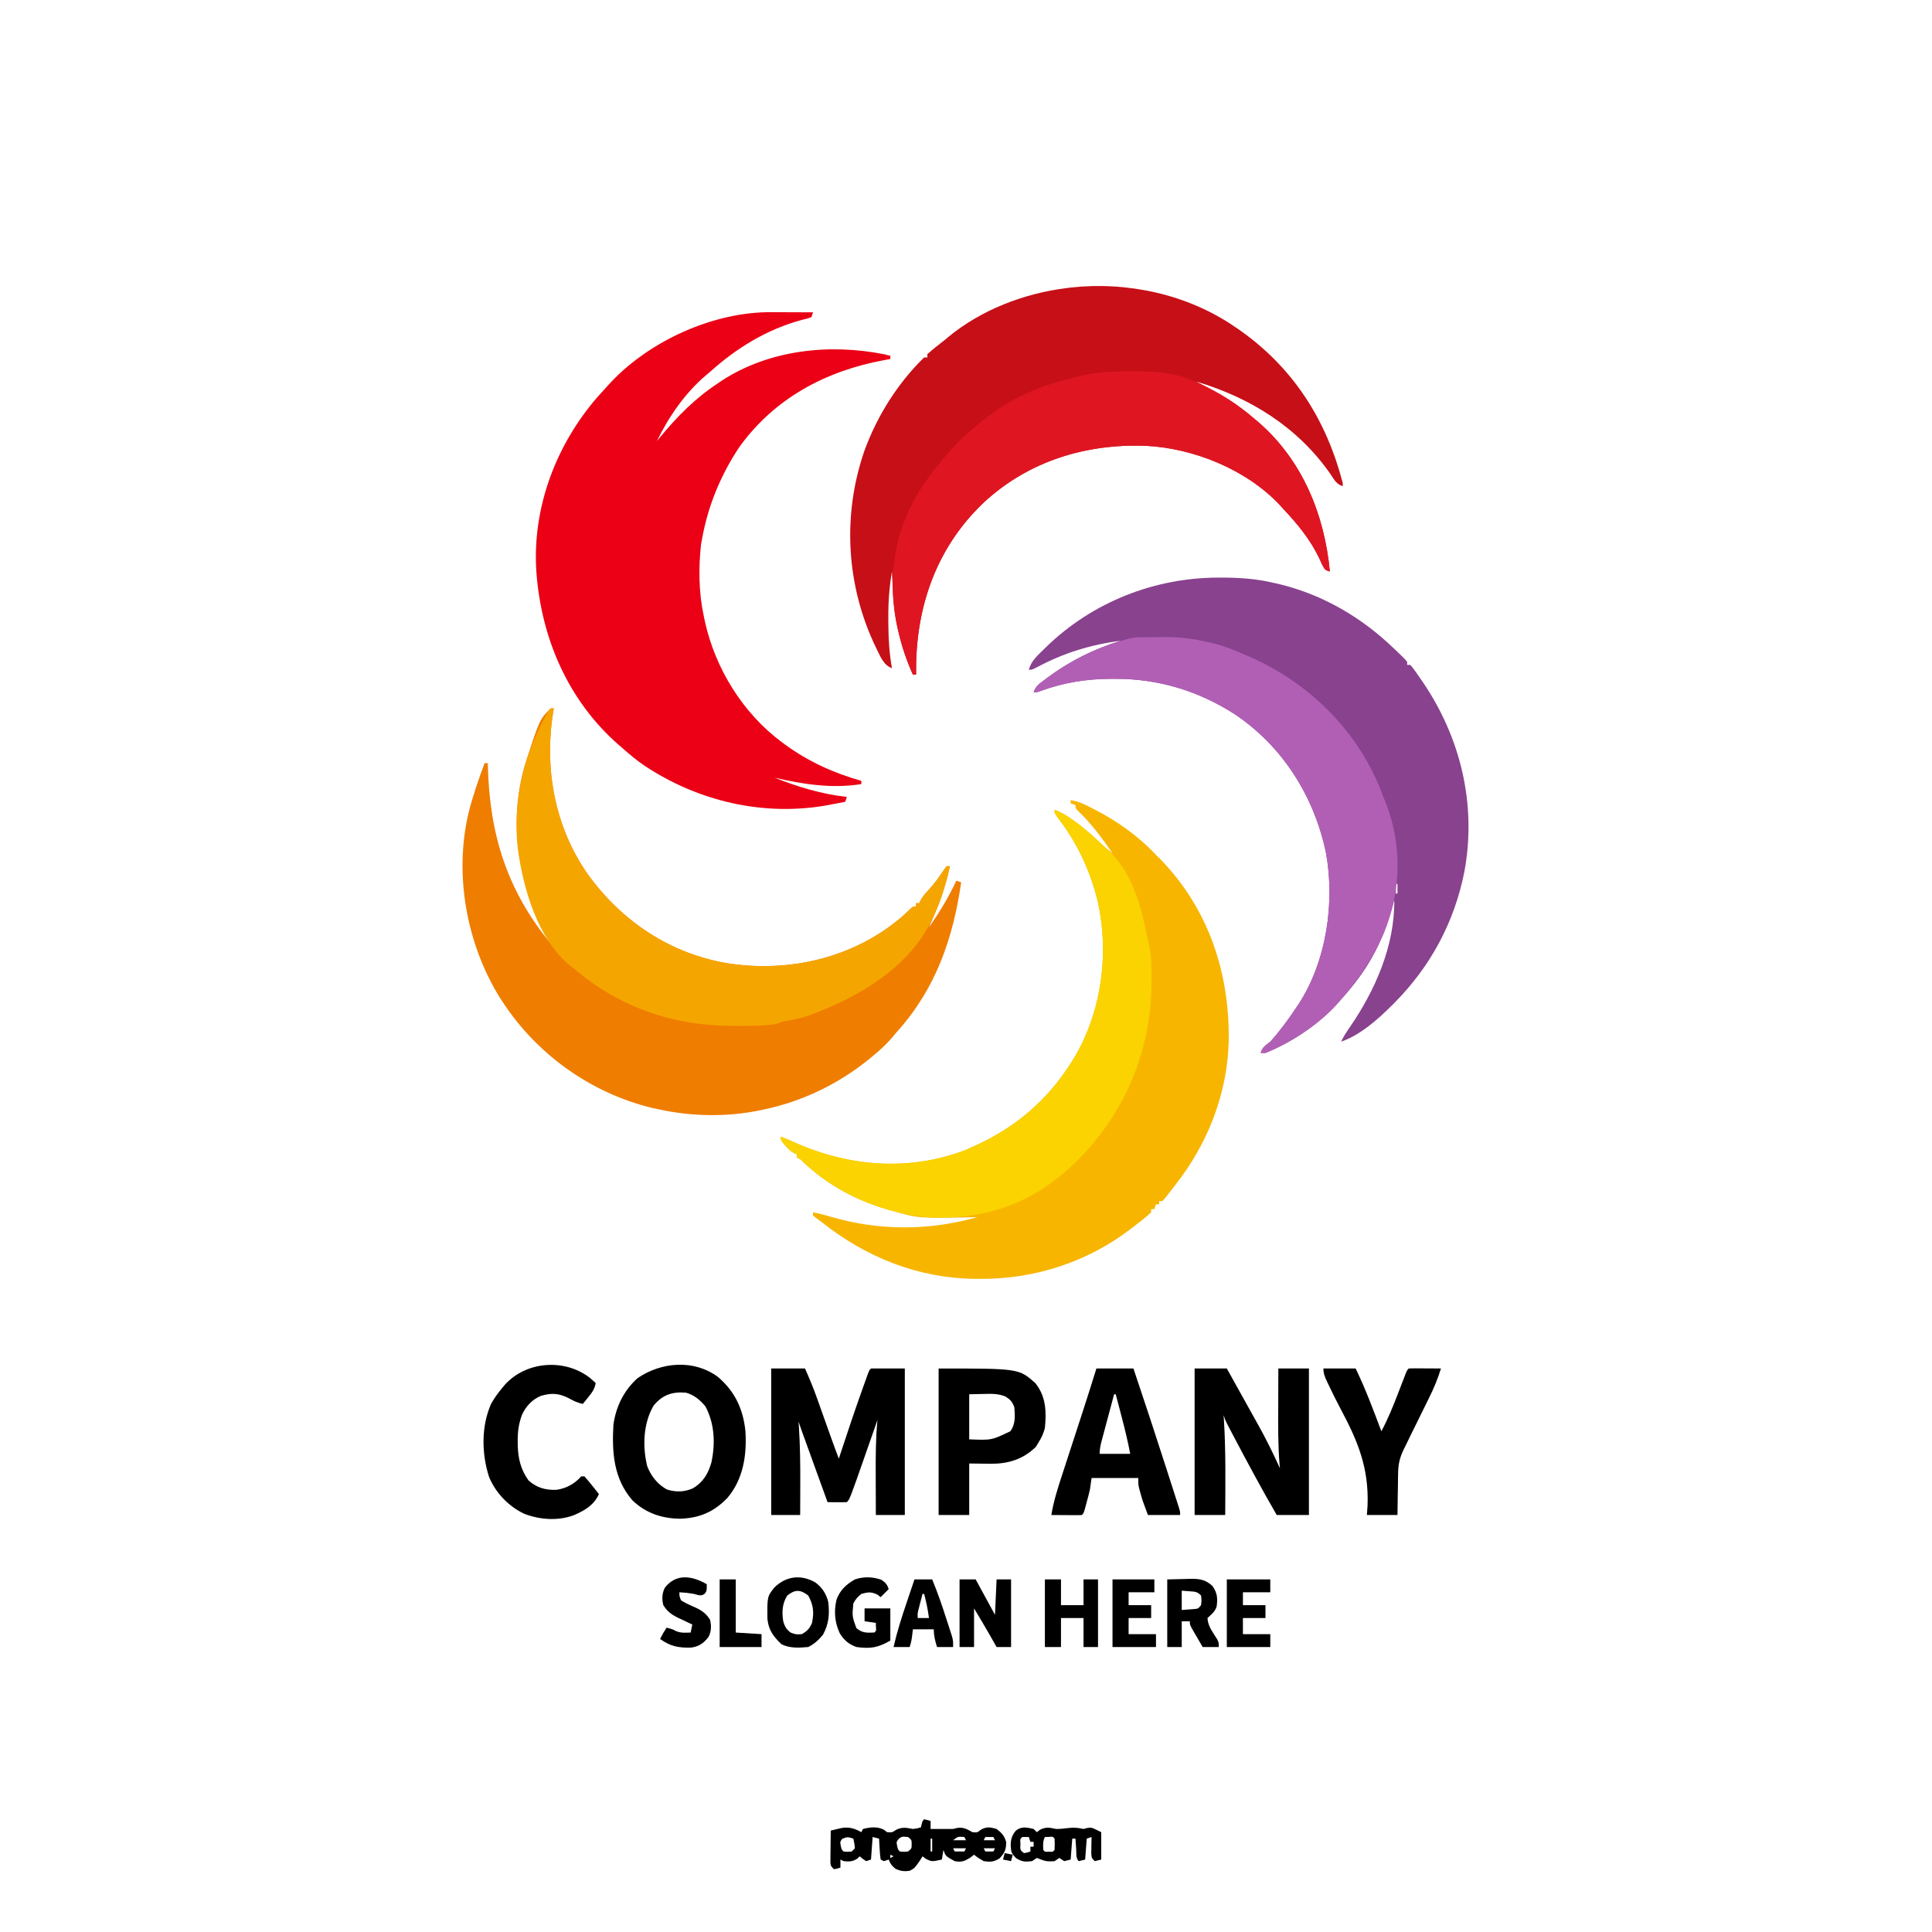 <?xml version="1.0" encoding="UTF-8"?>
<svg version="1.1" xmlns="http://www.w3.org/2000/svg" width="1200" height="1200">
<path d="M0 0 C0.904 0.612 1.807 1.225 2.738 1.855 C36.236 25.367 56.77 57.645 67 97 C67 97.66 67 98.32 67 99 C63.01 97.67 61.794 95.1 59.562 91.75 C39.345 62.483 9.692 44.025 -24 34 C-23.045 34.496 -22.09 34.993 -21.105 35.504 C-9.262 41.705 1.761 48.332 12 57 C12.835 57.7 13.671 58.4 14.531 59.121 C41.944 82.853 55.674 116.643 59 152 C56 151 56 151 54.273 147.824 C53.635 146.448 53.003 145.069 52.375 143.688 C46.759 131.932 38.916 122.465 30 113 C29.339 112.263 28.677 111.525 27.996 110.766 C7.254 88.567 -25.83 75.258 -55.71 73.875 C-92.873 72.646 -127.925 83.363 -155.664 108.812 C-183.716 135.319 -196.824 169.798 -197.955 207.888 C-198.013 210.592 -198.022 213.295 -198 216 C-198.66 216 -199.32 216 -200 216 C-203.796 207.508 -206.678 199.117 -208.812 190.062 C-209.122 188.75 -209.122 188.75 -209.438 187.411 C-211.397 178.772 -212.171 170.339 -212.562 161.5 C-212.606 160.582 -212.649 159.664 -212.693 158.719 C-212.798 156.479 -212.9 154.24 -213 152 C-214.639 161.711 -215.321 171.021 -215.25 180.875 C-215.244 182.832 -215.244 182.832 -215.238 184.829 C-215.156 194.02 -214.62 202.947 -213 212 C-218.387 210.204 -220.419 204.114 -222.906 199.26 C-241.352 161.142 -243.948 117.417 -230.25 77.438 C-222.438 55.673 -209.582 35.17 -193 19 C-192.34 19 -191.68 19 -191 19 C-191 18.34 -191 17.68 -191 17 C-187.508 13.795 -183.715 10.941 -180 8 C-179.295 7.407 -178.59 6.814 -177.863 6.203 C-157.596 -10.521 -130.93 -20.763 -105 -24 C-103.776 -24.166 -103.776 -24.166 -102.527 -24.336 C-67.139 -28.383 -29.467 -20.281 0 0 Z M-212 143 C-211 147 -211 147 -211 147 Z " fill="#C70F17" transform="translate(767,203)"/>
<path d="M0 0 C0.745 0.001 1.49 0.003 2.257 0.004 C4.61 0.01 6.963 0.022 9.316 0.035 C10.923 0.04 12.529 0.045 14.135 0.049 C18.05 0.06 21.964 0.077 25.879 0.098 C25.549 1.088 25.219 2.078 24.879 3.098 C22.352 3.984 22.352 3.984 18.941 4.785 C-2.608 10.593 -21.662 22.222 -38.121 37.098 C-38.99 37.823 -39.859 38.549 -40.754 39.297 C-53.519 50.121 -63.886 65.085 -71.121 80.098 C-70.478 79.31 -69.835 78.522 -69.172 77.711 C-58.407 64.67 -47.29 53.413 -33.121 44.098 C-32.317 43.547 -31.512 42.997 -30.684 42.43 C-1.156 23.309 36.017 19.422 69.879 26.098 C71.214 26.422 72.549 26.753 73.879 27.098 C73.879 27.758 73.879 28.418 73.879 29.098 C72.644 29.317 71.409 29.536 70.137 29.762 C33.777 36.455 1.791 53.476 -20.098 84.031 C-31.678 101.581 -39.402 120.394 -43.121 141.098 C-43.308 142.128 -43.495 143.158 -43.688 144.219 C-45.286 158.514 -45.133 174.004 -42.121 188.098 C-41.865 189.349 -41.608 190.601 -41.344 191.891 C-34.915 221.214 -17.761 249.083 6.441 267.035 C7.135 267.551 7.829 268.067 8.544 268.598 C22.961 279.132 38.702 286.247 55.879 291.098 C55.879 291.758 55.879 292.418 55.879 293.098 C37.746 296.045 19.594 293.25 1.879 289.098 C16.63 294.92 31.093 299.29 46.879 301.098 C46.549 302.088 46.219 303.078 45.879 304.098 C43.401 304.581 40.921 305.06 38.441 305.535 C37.754 305.67 37.066 305.805 36.357 305.943 C-3.882 313.617 -45.357 304.05 -79.216 281.419 C-83.772 278.26 -87.983 274.779 -92.121 271.098 C-92.958 270.381 -93.794 269.664 -94.656 268.926 C-126.256 241.379 -142.981 202.509 -145.98 161.204 C-148.636 121.434 -133.775 82.277 -107.867 52.508 C-105.647 50.01 -103.395 47.547 -101.121 45.098 C-100.582 44.505 -100.043 43.912 -99.488 43.301 C-75.008 17.467 -35.666 -0.26 0 0 Z M-74.121 83.098 C-73.121 85.098 -73.121 85.098 -73.121 85.098 Z " fill="#EB0015" transform="translate(479.121,193.902)"/>
<path d="M0 0 C0.69 -0.001 1.38 -0.002 2.091 -0.003 C13.039 0.008 23.447 0.729 34.125 3.25 C36.049 3.685 36.049 3.685 38.012 4.129 C65.202 10.808 89.119 24.907 109.125 44.25 C109.958 45.043 110.79 45.836 111.648 46.652 C115.726 50.609 115.726 50.609 117.125 52.25 C117.125 52.91 117.125 53.57 117.125 54.25 C117.785 54.25 118.445 54.25 119.125 54.25 C120.311 55.557 120.311 55.557 121.629 57.406 C122.118 58.091 122.607 58.775 123.11 59.48 C123.631 60.229 124.151 60.978 124.688 61.75 C125.225 62.522 125.762 63.293 126.315 64.089 C150.303 99.038 160.448 140.786 152.668 182.71 C146.451 214.106 131.645 241.607 109.125 264.25 C108.648 264.731 108.172 265.211 107.681 265.707 C98.956 274.38 87.965 284.212 76.125 288.25 C77.56 285.074 79.42 282.29 81.399 279.43 C97.262 256.432 109.489 228.664 109.125 200.25 C108.785 201.508 108.444 202.766 108.094 204.062 C104.896 215.506 101.046 225.939 95.125 236.25 C94.609 237.15 94.609 237.15 94.083 238.068 C88.463 247.678 81.604 256.034 74.125 264.25 C73.51 264.937 72.895 265.624 72.262 266.332 C60.889 278.382 44.509 289.127 29.125 295.25 C28.135 295.25 27.145 295.25 26.125 295.25 C27.377 291.494 29.045 290.673 32.125 288.25 C38.037 281.711 43.256 274.589 48.125 267.25 C48.86 266.188 48.86 266.188 49.609 265.105 C67.06 238.319 72.385 201.843 66.674 170.76 C59.31 135.873 39.862 104.846 10.098 84.891 C-12.586 70.325 -37.353 62.803 -64.375 62.875 C-65.074 62.875 -65.774 62.875 -66.495 62.875 C-81.962 62.913 -96.206 65.157 -110.758 70.516 C-112.875 71.25 -112.875 71.25 -114.875 71.25 C-113.603 67.435 -111.347 65.956 -108.25 63.625 C-107.671 63.187 -107.092 62.749 -106.495 62.298 C-92.634 52.01 -77.41 44.27 -60.875 39.25 C-79.428 41.629 -96.416 46.903 -112.918 55.746 C-115.875 57.25 -115.875 57.25 -117.875 57.25 C-116.386 51.933 -112.896 48.813 -109.062 45.062 C-108.39 44.4 -107.717 43.737 -107.023 43.054 C-78.289 15.192 -39.875 0.04 0 0 Z M110.125 190.25 C110.125 192.23 110.125 194.21 110.125 196.25 C110.455 196.25 110.785 196.25 111.125 196.25 C111.125 194.27 111.125 192.29 111.125 190.25 C110.795 190.25 110.465 190.25 110.125 190.25 Z " fill="#89428E" transform="translate(756.875,358.75)"/>
<path d="M0 0 C0.66 0 1.32 0 2 0 C1.856 0.793 1.711 1.586 1.562 2.402 C-4.069 37.792 2.615 74.134 23.492 103.598 C44.63 132.571 74.455 152.391 110.097 158.351 C145.192 163.734 181.607 156.477 210.574 135.449 C214.856 132.247 218.996 129.024 222.746 125.199 C225 123 225 123 227 123 C227 122.34 227 121.68 227 121 C227.66 121 228.32 121 229 121 C229.254 120.425 229.508 119.85 229.77 119.258 C231.139 116.745 232.729 114.96 234.688 112.875 C238.419 108.79 241.528 104.496 244.555 99.871 C245.032 99.254 245.509 98.636 246 98 C246.66 98 247.32 98 248 98 C245.246 111.141 240.375 123.725 235 136 C241.508 126.65 247.189 117.339 252 107 C252.99 107.33 253.98 107.66 255 108 C249.923 143.2 239.126 174.269 215 201 C213.77 202.458 212.541 203.916 211.312 205.375 C207.837 209.3 204.057 212.686 200 216 C199.099 216.75 198.198 217.5 197.27 218.273 C178.518 233.341 156.55 243.974 133 249 C132.328 249.148 131.656 249.296 130.964 249.449 C110.086 253.899 87.821 253.589 67 249 C65.75 248.733 64.499 248.466 63.211 248.191 C25.116 239.014 -8.681 214.853 -30 182 C-30.651 180.998 -31.302 179.997 -31.973 178.965 C-52.333 145.717 -59.982 103.045 -51 65 C-48.373 54.441 -44.795 44.189 -41 34 C-40.34 34 -39.68 34 -39 34 C-38.985 34.658 -38.971 35.316 -38.956 35.993 C-37.915 78.265 -27.022 113.121 0 146 C-1.235 143.511 -2.496 141.037 -3.77 138.566 C-20.879 105.186 -26.61 68.281 -15 32 C-6.745 6.745 -6.745 6.745 0 0 Z " fill="#EF7D00" transform="translate(342,440)"/>
<path d="M0 0 C4.641 0.627 8.501 2.52 12.625 4.625 C13.336 4.986 14.047 5.347 14.779 5.719 C28.888 12.991 42.152 22.346 53 34 C54.207 35.176 54.207 35.176 55.438 36.375 C85.452 67.122 98.612 106.586 98.215 149.047 C97.493 181.94 85.291 213.31 65 239 C64.248 239.98 63.497 240.959 62.723 241.969 C58.654 247.207 58.654 247.207 57 249 C56.34 249 55.68 249 55 249 C55 249.66 55 250.32 55 251 C54.34 251 53.68 251 53 251 C52.67 251.99 52.34 252.98 52 254 C51.34 254 50.68 254 50 254 C50 254.66 50 255.32 50 256 C46.558 259.26 42.753 262.108 39 265 C38.465 265.414 37.93 265.828 37.379 266.254 C10.583 286.753 -21.984 297.464 -55.688 297.312 C-56.997 297.308 -58.306 297.303 -59.655 297.298 C-94.85 296.875 -127.02 283.973 -154.46 262.204 C-155.759 261.189 -157.098 260.227 -158.445 259.277 C-159.215 258.645 -159.215 258.645 -160 258 C-160 257.34 -160 256.68 -160 256 C-156.293 256.654 -152.736 257.642 -149.13 258.714 C-119.051 267.53 -88.14 267.511 -58 259 C-58.895 259.021 -59.79 259.042 -60.712 259.063 C-94.484 259.748 -94.484 259.748 -111 255 C-111.99 254.727 -111.99 254.727 -113 254.449 C-132.797 248.876 -151.247 238.914 -166.145 224.715 C-167.897 222.935 -167.897 222.935 -170 222 C-170 221.34 -170 220.68 -170 220 C-170.593 219.742 -171.186 219.484 -171.797 219.219 C-174.177 217.902 -175.51 216.574 -177.25 214.5 C-177.771 213.892 -178.292 213.283 -178.828 212.656 C-180 211 -180 211 -180 209 C-176.969 210.177 -173.99 211.442 -171.023 212.77 C-137.107 227.797 -100.24 230.618 -65.125 217.25 C-62.732 216.206 -60.357 215.121 -58 214 C-57.333 213.686 -56.667 213.372 -55.98 213.048 C-33.284 202.191 -14.686 186.109 -1 165 C-0.377 164.062 0.245 163.123 0.887 162.156 C19 133.174 24.209 96.193 16.856 63.033 C12.367 44.514 4.582 27.608 -6.851 12.389 C-10 8.186 -10 8.186 -10 6 C-5.669 7.498 -2.127 9.778 1.562 12.438 C2.17 12.873 2.778 13.308 3.404 13.756 C8.751 17.666 13.585 21.993 18.379 26.555 C20.831 28.842 23.354 30.943 26 33 C19.441 23.44 12.711 14.299 4.215 6.324 C3 5 3 5 3 3 C2.01 2.67 1.02 2.34 0 2 C0 1.34 0 0.68 0 0 Z " fill="#F7B500" transform="translate(665,497)"/>
<path d="M0 0 C0.679 -0.004 1.359 -0.007 2.059 -0.011 C15.158 -0.048 27.046 0.932 39.062 6.375 C40.408 6.971 40.408 6.971 41.781 7.578 C54.328 13.259 65.315 20.195 75.688 29.312 C76.54 30.032 77.392 30.751 78.27 31.492 C105.677 55.152 119.368 89.022 122.688 124.312 C119.688 123.312 119.688 123.312 117.961 120.137 C117.323 118.76 116.69 117.381 116.062 116 C110.447 104.244 102.604 94.777 93.688 85.312 C93.026 84.575 92.365 83.838 91.684 83.078 C70.941 60.879 37.857 47.571 7.978 46.187 C-29.185 44.958 -64.237 55.675 -91.977 81.125 C-120.028 107.632 -133.136 142.111 -134.267 180.2 C-134.325 182.905 -134.334 185.607 -134.312 188.312 C-134.972 188.312 -135.632 188.312 -136.312 188.312 C-140.108 179.821 -142.991 171.429 -145.125 162.375 C-145.331 161.5 -145.538 160.625 -145.751 159.724 C-152.474 130.071 -148.362 100.327 -132.375 74.441 C-120.278 55.579 -105.542 39.355 -87.312 26.312 C-86.57 25.763 -85.828 25.214 -85.062 24.648 C-70.077 14.034 -52.063 7.395 -34.312 3.312 C-33.049 3.011 -31.786 2.709 -30.484 2.398 C-20.384 0.238 -10.287 0.022 0 0 Z " fill="#DF1622" transform="translate(703.312,230.688)"/>
<path d="M0 0 C0.74 -0.006 1.48 -0.011 2.242 -0.017 C3.821 -0.027 5.4 -0.033 6.979 -0.037 C9.34 -0.047 11.701 -0.078 14.062 -0.109 C24.031 -0.179 33.08 0.828 42.773 3.203 C43.796 3.447 44.818 3.691 45.872 3.942 C52.811 5.647 59.252 8.315 65.773 11.203 C66.703 11.607 67.632 12.01 68.59 12.426 C104.907 28.492 134.788 57.931 149.455 95.093 C149.995 96.498 150.53 97.905 151.06 99.313 C151.666 100.919 152.306 102.512 152.953 104.102 C162.905 130.408 161.827 158.406 151.145 184.164 C143.794 200.456 134.683 213.988 122.773 227.203 C122.157 227.893 121.541 228.582 120.906 229.293 C109.517 241.334 93.164 252.078 77.773 258.203 C76.783 258.203 75.793 258.203 74.773 258.203 C76.025 254.447 77.694 253.626 80.773 251.203 C86.686 244.664 91.904 237.542 96.773 230.203 C97.508 229.142 97.508 229.142 98.258 228.059 C115.709 201.272 121.033 164.796 115.322 133.713 C107.958 98.826 88.511 67.799 58.747 47.844 C36.063 33.278 11.295 25.756 -15.727 25.828 C-16.426 25.828 -17.125 25.828 -17.846 25.828 C-33.313 25.866 -47.557 28.11 -62.109 33.469 C-64.227 34.203 -64.227 34.203 -66.227 34.203 C-64.955 30.388 -62.699 28.909 -59.602 26.578 C-59.023 26.14 -58.444 25.702 -57.847 25.251 C-43.479 14.588 -27.827 6.79 -10.605 1.93 C-6.788 0.764 -4.242 0.025 0 0 Z " fill="#B15FB5" transform="translate(708.227,395.797)"/>
<path d="M0 0 C0.66 0 1.32 0 2 0 C1.856 0.793 1.711 1.586 1.562 2.402 C-4.069 37.792 2.615 74.134 23.492 103.598 C44.63 132.571 74.455 152.391 110.097 158.351 C145.192 163.734 181.607 156.477 210.574 135.449 C214.856 132.247 218.996 129.024 222.746 125.199 C225 123 225 123 227 123 C227 122.34 227 121.68 227 121 C227.66 121 228.32 121 229 121 C229.254 120.425 229.508 119.85 229.77 119.258 C231.139 116.745 232.729 114.96 234.688 112.875 C238.419 108.79 241.528 104.496 244.555 99.871 C245.032 99.254 245.509 98.636 246 98 C246.66 98 247.32 98 248 98 C243.425 119.829 235.114 140.327 219 156 C218.27 156.715 217.541 157.431 216.789 158.168 C201.741 172.181 183.967 181.486 165 189 C164.313 189.278 163.627 189.557 162.919 189.843 C158.351 191.642 153.957 192.74 149.125 193.625 C144.419 194.379 144.419 194.379 140 196 C131.563 197.426 122.905 197.203 114.375 197.188 C113.661 197.186 112.947 197.185 112.212 197.184 C75.996 197.061 42.744 185.623 15 162 C14.33 161.497 13.659 160.995 12.969 160.477 C-7.878 144.18 -17.021 112.049 -20.398 87.051 C-23.692 56.562 -16.296 27.322 -1 1 C-0.67 0.67 -0.34 0.34 0 0 Z " fill="#F5A500" transform="translate(342,440)"/>
<path d="M0 0 C4.331 1.498 7.873 3.777 11.562 6.438 C12.172 6.875 12.781 7.312 13.408 7.763 C19.718 12.385 25.368 17.588 31 23 C31.982 23.87 31.982 23.87 32.984 24.758 C48.157 38.608 53.532 59.033 57.464 78.409 C57.809 80.077 58.178 81.741 58.575 83.398 C60.236 90.62 60.307 97.674 60.25 105.062 C60.242 106.351 60.234 107.639 60.225 108.967 C59.739 150.538 43.24 189.009 13.713 218.333 C-11.241 242.611 -38.606 253.717 -73.297 253.281 C-82.871 253.047 -91.799 251.585 -101 249 C-101.997 248.727 -101.997 248.727 -103.014 248.449 C-122.804 242.873 -141.251 232.91 -156.145 218.715 C-157.897 216.935 -157.897 216.935 -160 216 C-160 215.34 -160 214.68 -160 214 C-160.593 213.742 -161.186 213.484 -161.797 213.219 C-164.177 211.902 -165.51 210.574 -167.25 208.5 C-167.771 207.892 -168.292 207.283 -168.828 206.656 C-170 205 -170 205 -170 203 C-166.969 204.177 -163.99 205.442 -161.023 206.77 C-127.107 221.797 -90.24 224.618 -55.125 211.25 C-52.732 210.206 -50.357 209.121 -48 208 C-47.333 207.686 -46.667 207.372 -45.98 207.048 C-23.284 196.191 -4.686 180.109 9 159 C9.623 158.062 10.245 157.123 10.887 156.156 C29 127.174 34.209 90.193 26.856 57.033 C22.367 38.514 14.582 21.608 3.149 6.389 C0 2.186 0 2.186 0 0 Z " fill="#FAD300" transform="translate(655,503)"/>
<path d="M0 0 C6.93 0 13.86 0 21 0 C23.68 6.029 26.158 11.933 28.348 18.129 C28.646 18.963 28.944 19.797 29.251 20.656 C30.191 23.29 31.127 25.926 32.062 28.562 C33.003 31.202 33.944 33.841 34.885 36.48 C35.467 38.112 36.048 39.745 36.628 41.378 C38.369 46.272 40.164 51.141 42 56 C42.256 55.222 42.512 54.444 42.775 53.643 C47.399 39.608 52.066 25.595 57.062 11.688 C57.444 10.622 57.825 9.556 58.219 8.457 C58.571 7.485 58.922 6.513 59.285 5.512 C59.593 4.661 59.901 3.809 60.219 2.932 C61 1 61 1 62 0 C68.93 0 75.86 0 83 0 C83 30.03 83 60.06 83 91 C77.06 91 71.12 91 65 91 C64.975 84.848 64.957 78.695 64.945 72.543 C64.94 70.456 64.933 68.369 64.925 66.282 C64.878 54.807 64.895 43.433 66 32 C65.632 33.053 65.265 34.106 64.886 35.19 C63.5 39.159 62.11 43.127 60.72 47.094 C60.123 48.799 59.527 50.505 58.931 52.211 C48.813 81.187 48.813 81.187 47 83 C44.98 83.072 42.958 83.084 40.938 83.062 C39.833 83.053 38.728 83.044 37.59 83.035 C36.735 83.024 35.881 83.012 35 83 C32.597 76.362 30.194 69.723 27.792 63.084 C26.974 60.825 26.156 58.566 25.339 56.307 C24.164 53.063 22.99 49.819 21.816 46.574 C21.45 45.562 21.083 44.549 20.705 43.506 C20.365 42.565 20.025 41.624 19.674 40.655 C19.374 39.827 19.075 38.998 18.766 38.145 C18.156 36.437 17.573 34.72 17 33 C17.071 34.054 17.143 35.109 17.217 36.195 C17.982 48.183 18.121 60.116 18.062 72.125 C18.057 73.97 18.053 75.815 18.049 77.66 C18.039 82.107 18.019 86.553 18 91 C12.06 91 6.12 91 0 91 C0 60.97 0 30.94 0 0 Z " fill="#000000" transform="translate(479,850)"/>
<path d="M0 0 C6.6 0 13.2 0 20 0 C22.249 4.04 24.497 8.081 26.738 12.125 C28.801 15.844 30.87 19.559 32.945 23.271 C34.347 25.781 35.745 28.295 37.141 30.808 C37.827 32.039 38.514 33.27 39.203 34.499 C44.239 43.485 48.756 52.617 53 62 C52.929 61.278 52.857 60.556 52.783 59.812 C51.735 47.591 51.89 35.381 51.938 23.125 C51.943 20.876 51.947 18.628 51.951 16.379 C51.962 10.919 51.979 5.46 52 0 C58.27 0 64.54 0 71 0 C71 30.03 71 60.06 71 91 C64.4 91 57.8 91 51 91 C41.508 74.621 32.561 57.941 23.75 41.188 C23.284 40.304 22.818 39.421 22.339 38.511 C21.912 37.697 21.486 36.882 21.047 36.043 C20.674 35.332 20.301 34.62 19.917 33.887 C19 32 19 32 18 29 C18.072 30.04 18.144 31.081 18.219 32.152 C19.419 51.746 19.084 71.38 19 91 C12.73 91 6.46 91 0 91 C0 60.97 0 30.94 0 0 Z " fill="#000000" transform="translate(742,850)"/>
<path d="M0 0 C10.549 8.975 15.721 20.037 17.094 33.781 C18.021 48.605 15.752 63.537 5.906 75.156 C-2.654 84.001 -11.614 87.765 -23.781 88.094 C-35.004 87.89 -44.942 84.547 -53.137 76.625 C-64.828 63.113 -65.875 46.816 -64.906 29.781 C-63.386 18.567 -58.408 8.372 -49.906 0.781 C-35.121 -9.322 -14.933 -11.037 0 0 Z M-39.906 17.781 C-46.381 28.726 -46.939 43.201 -43.906 55.469 C-41.681 61.436 -37.164 67.175 -31.418 70.008 C-26.054 71.66 -20.894 71.522 -15.719 69.281 C-9.24 65.565 -6.039 60.162 -4.031 53.094 C-1.542 41.315 -2.016 29.043 -7.781 18.281 C-11.236 14.217 -14.715 11.23 -19.906 9.781 C-28.281 9.106 -34.405 11.09 -39.906 17.781 Z " fill="#000000" transform="translate(445.906,855.219)"/>
<path d="M0 0 C7.59 0 15.18 0 23 0 C29.843 20.291 36.535 40.627 43.089 61.013 C43.864 63.425 44.64 65.836 45.418 68.247 C46.516 71.656 47.61 75.066 48.703 78.477 C49.037 79.511 49.371 80.546 49.715 81.613 C50.017 82.558 50.319 83.504 50.63 84.479 C50.896 85.308 51.162 86.136 51.435 86.99 C52 89 52 89 52 91 C45.4 91 38.8 91 32 91 C28.569 81.851 28.569 81.851 27.312 77.25 C27.061 76.348 26.81 75.445 26.551 74.516 C26 72 26 72 26 68 C16.43 68 6.86 68 -3 68 C-3.33 70.31 -3.66 72.62 -4 75 C-4.284 76.316 -4.591 77.628 -4.938 78.93 C-5.11 79.579 -5.283 80.229 -5.461 80.898 C-5.728 81.877 -5.728 81.877 -6 82.875 C-6.178 83.55 -6.356 84.226 -6.539 84.922 C-7.871 89.871 -7.871 89.871 -9 91 C-10.416 91.087 -11.836 91.107 -13.254 91.098 C-14.108 91.094 -14.962 91.091 -15.842 91.088 C-16.74 91.08 -17.637 91.071 -18.562 91.062 C-19.464 91.058 -20.366 91.053 -21.295 91.049 C-23.53 91.037 -25.765 91.02 -28 91 C-26.606 82.526 -24.061 74.511 -21.387 66.367 C-20.93 64.963 -20.474 63.558 -20.019 62.153 C-18.824 58.472 -17.622 54.793 -16.419 51.114 C-14.973 46.688 -13.534 42.26 -12.094 37.831 C-10.97 34.376 -9.846 30.92 -8.717 27.467 C-5.736 18.334 -2.851 9.174 0 0 Z M11 16 C9.714 20.786 8.432 25.573 7.155 30.362 C6.72 31.991 6.283 33.619 5.845 35.247 C5.216 37.587 4.592 39.928 3.969 42.27 C3.772 42.998 3.575 43.726 3.372 44.476 C2.596 47.407 2 49.954 2 53 C8.27 53 14.54 53 21 53 C19.471 44.858 17.485 36.884 15.375 28.875 C14.888 27.011 14.888 27.011 14.391 25.109 C13.596 22.072 12.799 19.036 12 16 C11.67 16 11.34 16 11 16 Z " fill="#000000" transform="translate(681,850)"/>
<path d="M0 0 C49.792 0 49.792 0 60 9 C66.71 17.311 67.014 26.696 66 37 C65.117 40.367 63.867 43.075 62 46 C61.464 46.887 60.928 47.774 60.375 48.688 C52.318 56.533 43.093 59.246 32.102 59.18 C31.078 59.162 30.055 59.144 29 59.125 C25.7 59.084 22.4 59.042 19 59 C19 69.56 19 80.12 19 91 C12.73 91 6.46 91 0 91 C0 60.97 0 30.94 0 0 Z M19 16 C19 25.24 19 34.48 19 44 C32.851 44.578 32.851 44.578 44.5 39 C47.849 34.535 47.461 29.337 47 24 C45.673 20.535 44.598 19.387 41.5 17.383 C36.908 15.569 33.001 15.67 28.125 15.812 C25.114 15.874 22.102 15.936 19 16 Z " fill="#000000" transform="translate(583,850)"/>
<path d="M0 0 C1.246 1.064 2.482 2.141 3.688 3.25 C3.084 6.955 1.463 9.11 -0.875 12 C-1.516 12.799 -2.156 13.598 -2.816 14.422 C-3.31 15.025 -3.804 15.628 -4.312 16.25 C-7.614 15.591 -10.134 14.324 -13.062 12.688 C-19.198 9.584 -23.712 9.306 -30.375 11.25 C-35.81 13.539 -39.816 17.814 -42.162 23.201 C-44.193 28.724 -44.825 33.765 -44.75 39.625 C-44.743 40.453 -44.736 41.281 -44.729 42.134 C-44.519 50.196 -42.804 57.112 -38.062 63.75 C-32.983 68.367 -27.435 69.853 -20.617 69.605 C-14.416 68.649 -9.473 65.91 -5.312 61.25 C-4.652 61.25 -3.993 61.25 -3.312 61.25 C-1.711 63.031 -0.179 64.875 1.312 66.75 C2.13 67.771 2.947 68.792 3.789 69.844 C4.416 70.638 5.042 71.432 5.688 72.25 C2.579 79.217 -3.384 82.619 -10.199 85.488 C-19.95 89.003 -31.101 88.18 -40.668 84.504 C-50.4 79.889 -58.376 71.625 -62.523 61.684 C-67.195 47.275 -67.489 30.275 -61.312 16.25 C-59.283 12.613 -57 9.427 -54.312 6.25 C-53.766 5.593 -53.219 4.935 -52.656 4.258 C-39.324 -10.395 -15.525 -12.034 0 0 Z " fill="#000000" transform="translate(366.312,855.75)"/>
<path d="M0 0 C6.6 0 13.2 0 20 0 C26.172 12.669 31.029 25.825 36 39 C40.228 31.054 43.533 22.833 46.75 14.438 C47.721 11.914 48.695 9.392 49.672 6.871 C50.096 5.767 50.519 4.663 50.956 3.525 C52 1 52 1 53 0 C54.489 -0.087 55.981 -0.107 57.473 -0.098 C58.372 -0.094 59.271 -0.091 60.197 -0.088 C61.616 -0.075 61.616 -0.075 63.062 -0.062 C64.487 -0.056 64.487 -0.056 65.939 -0.049 C68.293 -0.037 70.646 -0.02 73 0 C71.065 6.323 68.636 12.179 65.691 18.094 C65.283 18.925 64.875 19.757 64.455 20.614 C63.163 23.245 61.863 25.873 60.562 28.5 C59.267 31.128 57.973 33.757 56.681 36.386 C55.88 38.014 55.078 39.64 54.273 41.265 C53.169 43.504 52.084 45.751 51 48 C50.622 48.751 50.245 49.501 49.856 50.275 C47.379 55.417 46.401 59.628 46.391 65.316 C46.374 66.058 46.358 66.8 46.341 67.565 C46.293 69.897 46.271 72.229 46.25 74.562 C46.222 76.16 46.192 77.757 46.16 79.354 C46.084 83.236 46.043 87.116 46 91 C39.73 91 33.46 91 27 91 C27.137 89.059 27.273 87.117 27.414 85.117 C28.291 61.588 21.324 44.926 10.332 24.422 C7.901 19.86 5.628 15.231 3.41 10.562 C2.892 9.488 2.892 9.488 2.364 8.392 C0.967 5.419 0 3.326 0 0 Z " fill="#000000" transform="translate(822,850)"/>
<path d="M0 0 C2.062 0.438 2.062 0.438 4 1 C4 2.65 4 4.3 4 6 C4.759 6 5.519 6 6.301 6 C10.201 6 14.1 6 18 6 C18.928 5.773 19.856 5.546 20.812 5.312 C24.777 4.924 26.574 6.097 30 8 C33.046 8.285 33.046 8.285 35.25 6.438 C39.007 4.474 40.963 4.846 45 6 C48.25 8.473 49.717 10.095 50.938 14 C51.035 18.657 50.004 20.938 46.812 24.312 C43.181 26.491 41.178 26.586 37 26 C33.562 24 33.562 24 31 22 C30.134 22.66 29.267 23.32 28.375 24 C24.677 26.192 23.195 26.699 19 26 C13.292 22.877 13.292 22.877 12 19 C11.67 20.98 11.34 22.96 11 25 C4.723 26.354 4.723 26.354 1.062 24.562 C0.042 23.789 0.042 23.789 -1 23 C-1.577 23.928 -2.155 24.856 -2.75 25.812 C-5.994 30.409 -5.994 30.409 -9 32 C-12.522 32.45 -14.511 32.222 -17.75 30.75 C-20.06 28.953 -20.974 27.705 -22 25 C-22.99 25.33 -23.98 25.66 -25 26 C-25.66 25.67 -26.32 25.34 -27 25 C-27.414 22.059 -27.414 22.059 -27.625 18.438 C-27.7 17.24 -27.775 16.042 -27.852 14.809 C-27.901 13.882 -27.95 12.955 -28 12 C-29.32 11.67 -30.64 11.34 -32 11 C-32.33 15.62 -32.66 20.24 -33 25 C-33.99 25.33 -34.98 25.66 -36 26 C-38.188 24.562 -38.188 24.562 -40 23 C-40.536 23.495 -41.072 23.99 -41.625 24.5 C-44.625 26.395 -46.51 26.303 -50 26 C-50.66 25.67 -51.32 25.34 -52 25 C-52 26.65 -52 28.3 -52 30 C-53.875 30.625 -53.875 30.625 -56 31 C-58 29 -58 29 -58.227 26.753 C-58.217 25.842 -58.206 24.931 -58.195 23.992 C-58.189 23.006 -58.182 22.02 -58.176 21.004 C-58.159 19.971 -58.142 18.939 -58.125 17.875 C-58.116 16.835 -58.107 15.794 -58.098 14.723 C-58.074 12.148 -58.041 9.574 -58 7 C-56.57 6.656 -55.139 6.318 -53.707 5.984 C-52.91 5.796 -52.113 5.607 -51.292 5.413 C-46.703 4.586 -42.968 5.711 -39 8 C-38.67 7.34 -38.34 6.68 -38 6 C-33.429 4.874 -29.335 4.347 -25.062 6.438 C-24.042 7.211 -24.042 7.211 -23 8 C-19.908 8.247 -19.908 8.247 -17.25 6.438 C-13.282 4.682 -11.202 5.236 -7 6 C-4.188 5.64 -4.188 5.64 -2 5 C-1.856 4.361 -1.711 3.721 -1.562 3.062 C-1 1 -1 1 0 0 Z M-50.875 12.125 C-52.261 14.014 -52.261 14.014 -51.75 16.625 C-51.223 18.931 -51.223 18.931 -50 20 C-47.542 20.25 -47.542 20.25 -45 20 C-44.34 19.34 -43.68 18.68 -43 18 C-43.322 14.901 -43.322 14.901 -44 12 C-47.55 10.866 -47.55 10.866 -50.875 12.125 Z M-15.812 12.188 C-17.275 14.008 -17.275 14.008 -16.75 16.625 C-16.223 18.931 -16.223 18.931 -15 20 C-12.542 20.25 -12.542 20.25 -10 20 C-7.751 18.173 -7.751 18.173 -7.75 15.5 C-7.751 12.827 -7.751 12.827 -10 11 C-13.804 10.635 -13.804 10.635 -15.812 12.188 Z M18 13 C20.64 13 23.28 13 26 13 C25.67 12.34 25.34 11.68 25 11 C21.045 10.652 21.045 10.652 18 13 Z M38 11 C37.67 11.66 37.34 12.32 37 13 C39.31 13 41.62 13 44 13 C43.67 12.34 43.34 11.68 43 11 C41.35 11 39.7 11 38 11 Z M4 12 C4 14.64 4 17.28 4 20 C4.33 20 4.66 20 5 20 C5 17.36 5 14.72 5 12 C4.67 12 4.34 12 4 12 Z M18 18 C18.33 18.66 18.66 19.32 19 20 C20.98 20 22.96 20 25 20 C25.33 19.34 25.66 18.68 26 18 C23.36 18 20.72 18 18 18 Z M37 18 C37.33 18.66 37.66 19.32 38 20 C39.65 20 41.3 20 43 20 C43.33 19.34 43.66 18.68 44 18 C41.69 18 39.38 18 37 18 Z M-21 22 C-21 22.66 -21 23.32 -21 24 C-20.34 23.67 -19.68 23.34 -19 23 C-19.66 22.67 -20.32 22.34 -21 22 Z " fill="#000000" transform="translate(574,1130)"/>
<path d="M0 0 C3.3 0 6.6 0 10 0 C13.96 7.26 17.92 14.52 22 22 C22.33 14.74 22.66 7.48 23 0 C25.97 0 28.94 0 32 0 C32 13.86 32 27.72 32 42 C29.03 42 26.06 42 23 42 C22.492 41.105 21.984 40.211 21.461 39.289 C20.766 38.068 20.07 36.846 19.375 35.625 C19.044 35.041 18.712 34.457 18.371 33.855 C15.328 28.516 12.165 23.274 9 18 C9 25.92 9 33.84 9 42 C6.03 42 3.06 42 0 42 C0 28.14 0 14.28 0 0 Z M23 24 C24 27 24 27 24 27 Z " fill="#000000" transform="translate(596,981)"/>
<path d="M0 0 C4.26 2.985 7.123 7.405 8.207 12.469 C9.02 19.897 8.534 25.897 4.91 32.52 C2.246 35.793 -0.49 38.313 -4.277 40.207 C-10.132 40.7 -15.467 41.064 -20.84 38.52 C-25.841 33.775 -28.941 29.704 -29.613 22.719 C-29.755 8.833 -29.755 8.833 -25.277 3.207 C-17.968 -3.915 -8.842 -4.975 0 0 Z M-17.277 8.207 C-20.417 13.204 -20.681 18.202 -19.844 23.934 C-19.011 27.278 -17.952 29.025 -15.277 31.207 C-11.872 32.455 -11.872 32.455 -8.277 32.207 C-4.912 30.337 -3.59 28.877 -1.965 25.395 C-0.555 18.857 -0.988 14.105 -4.277 8.207 C-9.124 4.451 -12.459 4.352 -17.277 8.207 Z " fill="#000000" transform="translate(506.277,982.793)"/>
<path d="M0 0 C3.506 -0.083 7.013 -0.165 10.625 -0.25 C11.719 -0.286 12.813 -0.323 13.94 -0.36 C19.97 -0.429 23.444 -0.069 28 4 C31.116 8.322 31.401 11.782 30.664 16.895 C29.664 20.064 27.369 21.756 25 24 C25.279 28.041 26.894 30.772 29.062 34.125 C32 38.673 32 38.673 32 42 C28.7 42 25.4 42 22 42 C20.661 39.711 19.329 37.419 18 35.125 C17.618 34.474 17.237 33.823 16.844 33.152 C14 28.227 14 28.227 14 26 C12.35 26 10.7 26 9 26 C9 31.28 9 36.56 9 42 C6.03 42 3.06 42 0 42 C0 28.14 0 14.28 0 0 Z M9 7 C9 10.96 9 14.92 9 19 C11.413 18.814 11.413 18.814 13.875 18.625 C14.78 18.555 15.685 18.486 16.617 18.414 C19.179 18.204 19.179 18.204 21 16 C21.333 13 21.333 13 21 10 C18.505 7.505 17.327 7.641 13.875 7.375 C12.266 7.251 10.658 7.128 9 7 Z " fill="#000000" transform="translate(725,981)"/>
<path d="M0 0 C3.3 0 6.6 0 10 0 C10 5.28 10 10.56 10 16 C14.62 16 19.24 16 24 16 C24 10.72 24 5.44 24 0 C26.97 0 29.94 0 33 0 C33 13.86 33 27.72 33 42 C30.03 42 27.06 42 24 42 C24 36.06 24 30.12 24 24 C19.38 24 14.76 24 10 24 C10 29.94 10 35.88 10 42 C6.7 42 3.4 42 0 42 C0 28.14 0 14.28 0 0 Z " fill="#000000" transform="translate(649,981)"/>
<path d="M0 0 C2.539 1.777 3.501 2.854 4.5 5.75 C2.85 7.4 1.2 9.05 -0.5 10.75 C-1.521 9.977 -1.521 9.977 -2.562 9.188 C-6.405 7.307 -8.411 7.635 -12.5 8.75 C-14.818 10.641 -16.169 12.088 -17.5 14.75 C-18.231 22.671 -18.231 22.671 -15.625 29.938 C-11.906 33.109 -9.333 32.926 -4.5 32.75 C-3.204 31.684 -3.204 31.684 -3.438 29.188 C-3.458 28.383 -3.479 27.579 -3.5 26.75 C-5.81 26.42 -8.12 26.09 -10.5 25.75 C-10.5 23.11 -10.5 20.47 -10.5 17.75 C-5.22 17.75 0.06 17.75 5.5 17.75 C5.5 24.35 5.5 30.95 5.5 37.75 C-2.33 42.224 -6.766 42.898 -15.5 41.75 C-20.327 40.074 -23.32 37.481 -25.938 33.125 C-29.085 26.327 -29.632 19.511 -27.887 12.172 C-25.61 6.274 -21.934 2.874 -16.5 -0.25 C-10.996 -2.085 -5.446 -1.945 0 0 Z " fill="#000000" transform="translate(547.5,981.25)"/>
<path d="M0 0 C0.66 0.66 1.32 1.32 2 2 C2.681 1.484 3.361 0.969 4.062 0.438 C7.83 -1.406 9.957 -0.824 14 0 C16.557 0 18.851 -0.222 21.375 -0.562 C24.874 -0.976 27.553 -0.766 31 0 C31.804 -0.206 32.609 -0.412 33.438 -0.625 C36 -1 36 -1 42 2 C42 7.61 42 13.22 42 19 C40.68 19.33 39.36 19.66 38 20 C36 18 36 18 35.805 14.961 C35.828 13.778 35.851 12.594 35.875 11.375 C35.893 10.186 35.911 8.998 35.93 7.773 C35.953 6.858 35.976 5.943 36 5 C35.01 5.33 34.02 5.66 33 6 C32.67 10.29 32.34 14.58 32 19 C30.68 19.33 29.36 19.66 28 20 C26.122 18.122 26.609 14.961 26.438 12.438 C26.354 11.24 26.27 10.042 26.184 8.809 C26.123 7.882 26.062 6.955 26 6 C25.34 6 24.68 6 24 6 C23.67 10.29 23.34 14.58 23 19 C21.68 19.33 20.36 19.66 19 20 C18.01 19.34 17.02 18.68 16 18 C15.01 18.66 14.02 19.32 13 20 C9.629 20.293 7.448 20.188 4.312 18.875 C3.549 18.586 2.786 18.297 2 18 C1.01 18.66 0.02 19.32 -1 20 C-5.212 20.468 -7.286 20.466 -10.875 18.125 C-13.814 15.186 -13.97 14.452 -14.25 10.188 C-14.194 6.351 -13.494 4.029 -11 1 C-7.449 -1.79 -4.222 -0.938 0 0 Z M-7 5 C-8.393 6.17 -8.393 6.17 -8.188 9.438 C-8.396 13.05 -8.396 13.05 -6 15 C-3.892 14.681 -3.892 14.681 -2 14 C-2 13.01 -2 12.02 -2 11 C-1.34 11 -0.68 11 0 11 C0 10.01 0 9.02 0 8 C-0.66 8 -1.32 8 -2 8 C-2.33 7.01 -2.66 6.02 -3 5 C-4.32 5 -5.64 5 -7 5 Z M7 5 C5.634 7.732 5.872 9.982 6 13 C7.06 14.283 7.06 14.283 9.5 14.125 C11.94 14.283 11.94 14.283 13 13 C13.167 9.5 13.167 9.5 13 6 C11.934 4.704 11.934 4.704 9.438 4.938 C8.633 4.958 7.829 4.979 7 5 Z " fill="#000000" transform="translate(642,1136)"/>
<path d="M0 0 C3.63 0 7.26 0 11 0 C14.325 8.007 17.102 16.121 19.75 24.375 C20.165 25.645 20.581 26.914 20.996 28.184 C21.578 29.992 21.578 29.992 22.172 31.836 C22.523 32.924 22.875 34.013 23.237 35.134 C24 38 24 38 24 42 C20.7 42 17.4 42 14 42 C12.807 38.123 12 35.084 12 31 C7.71 31 3.42 31 -1 31 C-1.144 32.258 -1.289 33.516 -1.438 34.812 C-1.737 37.427 -2.158 39.474 -3 42 C-6.3 42 -9.6 42 -13 42 C-10.838 32.548 -7.927 23.418 -4.812 14.25 C-4.344 12.86 -3.876 11.469 -3.408 10.078 C-2.277 6.717 -1.14 3.358 0 0 Z M5 9 C4.496 10.936 3.997 12.874 3.5 14.812 C3.222 15.891 2.943 16.97 2.656 18.082 C1.89 20.989 1.89 20.989 2 24 C4.31 24 6.62 24 9 24 C8.358 18.865 7.317 14.006 6 9 C5.67 9 5.34 9 5 9 Z " fill="#000000" transform="translate(568,981)"/>
<path d="M0 0 C8.91 0 17.82 0 27 0 C27 2.64 27 5.28 27 8 C21.39 8 15.78 8 10 8 C10 10.64 10 13.28 10 16 C14.62 16 19.24 16 24 16 C24 18.64 24 21.28 24 24 C19.38 24 14.76 24 10 24 C10 27.3 10 30.6 10 34 C15.61 34 21.22 34 27 34 C27 36.64 27 39.28 27 42 C18.09 42 9.18 42 0 42 C0 28.14 0 14.28 0 0 Z " fill="#000000" transform="translate(762,981)"/>
<path d="M0 0 C8.58 0 17.16 0 26 0 C26 2.64 26 5.28 26 8 C20.72 8 15.44 8 10 8 C10 10.64 10 13.28 10 16 C14.62 16 19.24 16 24 16 C24 18.64 24 21.28 24 24 C19.38 24 14.76 24 10 24 C10 27.3 10 30.6 10 34 C15.61 34 21.22 34 27 34 C27 36.64 27 39.28 27 42 C18.09 42 9.18 42 0 42 C0 28.14 0 14.28 0 0 Z " fill="#000000" transform="translate(691,981)"/>
<path d="M0 0 C0 4 0 4 -1.188 5.812 C-3 7 -3 7 -5.25 6.75 C-6.157 6.503 -7.065 6.255 -8 6 C-12.481 5.27 -12.481 5.27 -17 5 C-17.033 7.4 -17.033 7.4 -16 10 C-13.696 11.407 -11.648 12.466 -9.188 13.5 C-4.366 15.563 -0.844 17.411 2 22 C2.942 25.736 2.852 29.41 1.012 32.844 C-2.113 36.79 -4.974 38.742 -9.918 39.371 C-17.633 39.528 -22.706 38.554 -29 34 C-27.796 31.506 -26.546 29.319 -25 27 C-22.833 27.464 -21.11 27.936 -19.188 29.062 C-16.102 30.385 -13.315 30.128 -10 30 C-9.67 28.35 -9.34 26.7 -9 25 C-10.446 24.329 -10.446 24.329 -11.922 23.645 C-13.198 23.035 -14.474 22.424 -15.75 21.812 C-16.384 21.521 -17.018 21.229 -17.672 20.928 C-21.806 18.925 -24.504 17.006 -27 13 C-27.941 9.269 -27.831 5.608 -26.047 2.156 C-18.959 -6.995 -8.871 -5.161 0 0 Z " fill="#000000" transform="translate(439,984)"/>
<path d="M0 0 C3.3 0 6.6 0 10 0 C10 10.89 10 21.78 10 33 C15.28 33.33 20.56 33.66 26 34 C26 36.64 26 39.28 26 42 C17.42 42 8.84 42 0 42 C0 28.14 0 14.28 0 0 Z " fill="#000000" transform="translate(447,981)"/>
<path d="M0 0 C1.65 0.33 3.3 0.66 5 1 C4.67 2.32 4.34 3.64 4 5 C2.35 4.67 0.7 4.34 -1 4 C-0.67 2.68 -0.34 1.36 0 0 Z " fill="#000000" transform="translate(624,1151)"/>
</svg>
